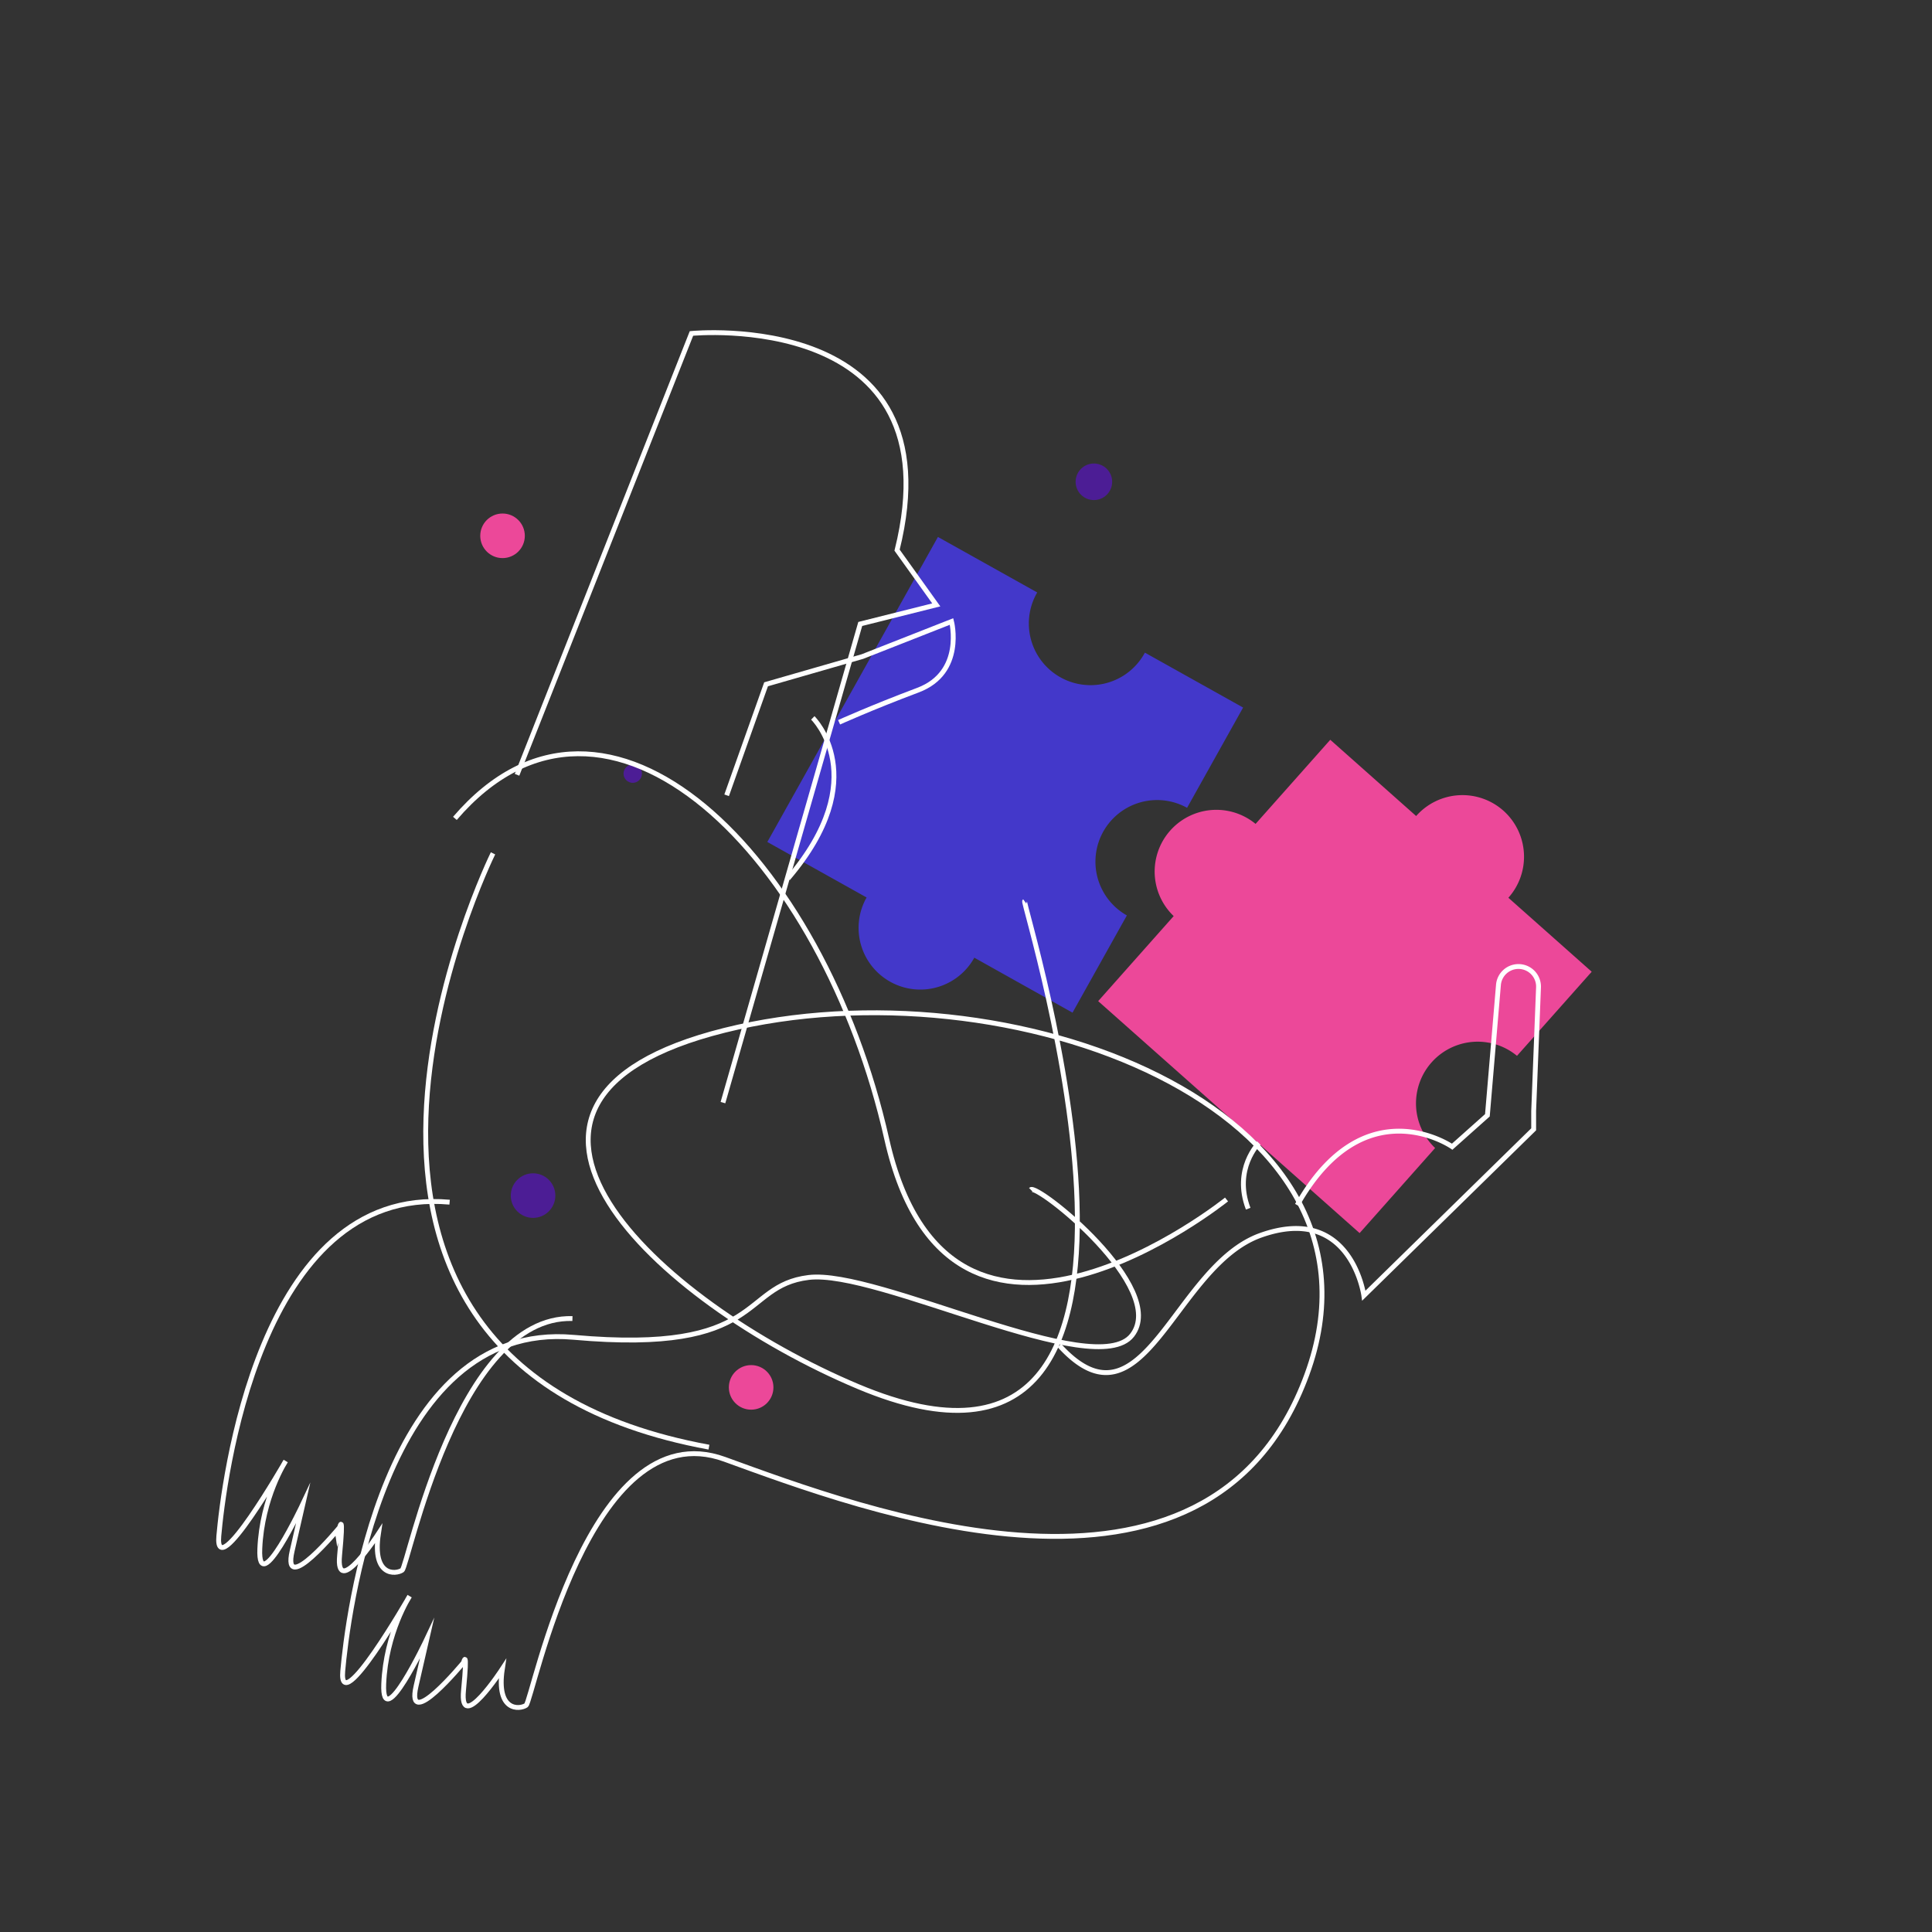 <svg id="Capa_1" data-name="Capa 1" xmlns="http://www.w3.org/2000/svg" viewBox="0 0 1194.55 1194.55"><rect x="0" y="0" width="1194.55" height="1194.55" fill="#333333" stroke="none"/><title>Mesa de trabajo 5</title><path d="M682.16,514.15A38.14,38.14,0,0,0,696.74,566l-33.61,60.13-60.73-34-.38.7a38.15,38.15,0,0,1-66.59-37.23c.13-.23.26-.46.4-.69l-61.39-34.32L579.92,332l61.39,34.31-.33.57a38.14,38.14,0,1,0,66.59,37.22c.11-.18.22-.38.32-.57l60.72,33.95-34.64,62A38.15,38.15,0,0,0,682.16,514.15Z" fill="#4338ca"/><path d="M929.5,501.2A38.13,38.13,0,0,1,932.7,555l-.07.09,51.51,45.73-46.19,52a38.14,38.14,0,0,0-50.62,57l-46.69,52.6L679,619l46.68-52.59a38.15,38.15,0,0,1,50.64-57l46.18-52,53.1,47.14.08-.09A38.15,38.15,0,0,1,929.5,501.2Z" fill="#ec4899"/><path d="M319.68,479.06,427.53,206.17S592,190,554.66,340.16L578.89,374l-47,11.79L447,681.75" fill="none" stroke="#FFF" stroke-miterlimit="10" stroke-width="3"/><path d="M518.81,446.58s19.86-9,48.76-19.87,20.77-42.44,20.77-42.44l-55.09,21.67L473.66,423.1l-24.38,68.62" fill="none" stroke="#FFF" stroke-miterlimit="10" stroke-width="3"/><path d="M502.55,443.87s37.93,37-15.35,99.32" fill="none" stroke="#FFF" stroke-miterlimit="10" stroke-width="3"/><path d="M802.05,745.11C843.71,671.35,897.88,709,897.88,709l21.77-19.42,6.84-80.63a12.41,12.41,0,0,1,12.37-11.36h0a12.41,12.41,0,0,1,12.4,12.89l-3,76.5v11.28l-105,102.84s-7.81-57.26-63.79-37.32C725.69,782.93,707.17,889.2,655,831.9" fill="none" stroke="#FFF" stroke-miterlimit="10" stroke-width="3"/><path d="M778.35,706.76s-16,16-6.6,40.57" fill="none" stroke="#FFF" stroke-miterlimit="10" stroke-width="3"/><path d="M633.52,557.25c-1.83,1.37,122.62,394.93-102.94,300.06C405,804.49,273.21,680.71,447.9,637.05S868.62,684.68,808,850s-276,82.68-360.05,52.25-118.68,149.49-122.68,152.14-18.67,4-14.67-22.49c0,0-26.67,41-24,13.23s0-17.2,0-17.2-36,43.66-29.34,14.55l6.67-29.1s-28,59.53-26.67,27.78,16-54.24,16-54.24-44,76.73-41.34,46.3,24-217,142.69-206.37,102.68-31.75,145.35-37,177.35,64.82,200,35.72-58.67-93.93-62.67-90" fill="none" stroke="#FFF" stroke-miterlimit="10" stroke-width="3"/><circle cx="310.72" cy="331.29" r="13.78" fill="#ec4899"/><circle cx="676.35" cy="297.89" r="11.3" fill="#4c1d95"/><circle cx="391.22" cy="478.34" r="5.69" fill="#4c1d95"/><circle cx="329.59" cy="739.23" r="13.78" fill="#4c1d95"/><circle cx="464.43" cy="857.82" r="13.78" fill="#ec4899"/><path d="M758.36,741.63S587.55,879.06,548.28,704.32,375.51,396.08,281.27,506" fill="none" stroke="#FFF" stroke-miterlimit="10" stroke-width="3"/><path d="M304.83,527.62S149.73,841.76,438.34,894.77" fill="none" stroke="#FFF" stroke-miterlimit="10" stroke-width="3"/><path d="M353.94,815.26c-71.45-2-101.58,153.13-105.29,155.58-4,2.65-18.67,4-14.67-22.49,0,0-26.67,41-24,13.23s0-17.2,0-17.2S174,988,180.64,958.93l6.67-29.1s-28,59.53-26.67,27.78,16-54.24,16-54.24-44,76.73-41.34,46.3S159.3,732.72,278,743.3" fill="none" stroke="#FFF" stroke-miterlimit="10" stroke-width="3"/></svg>
